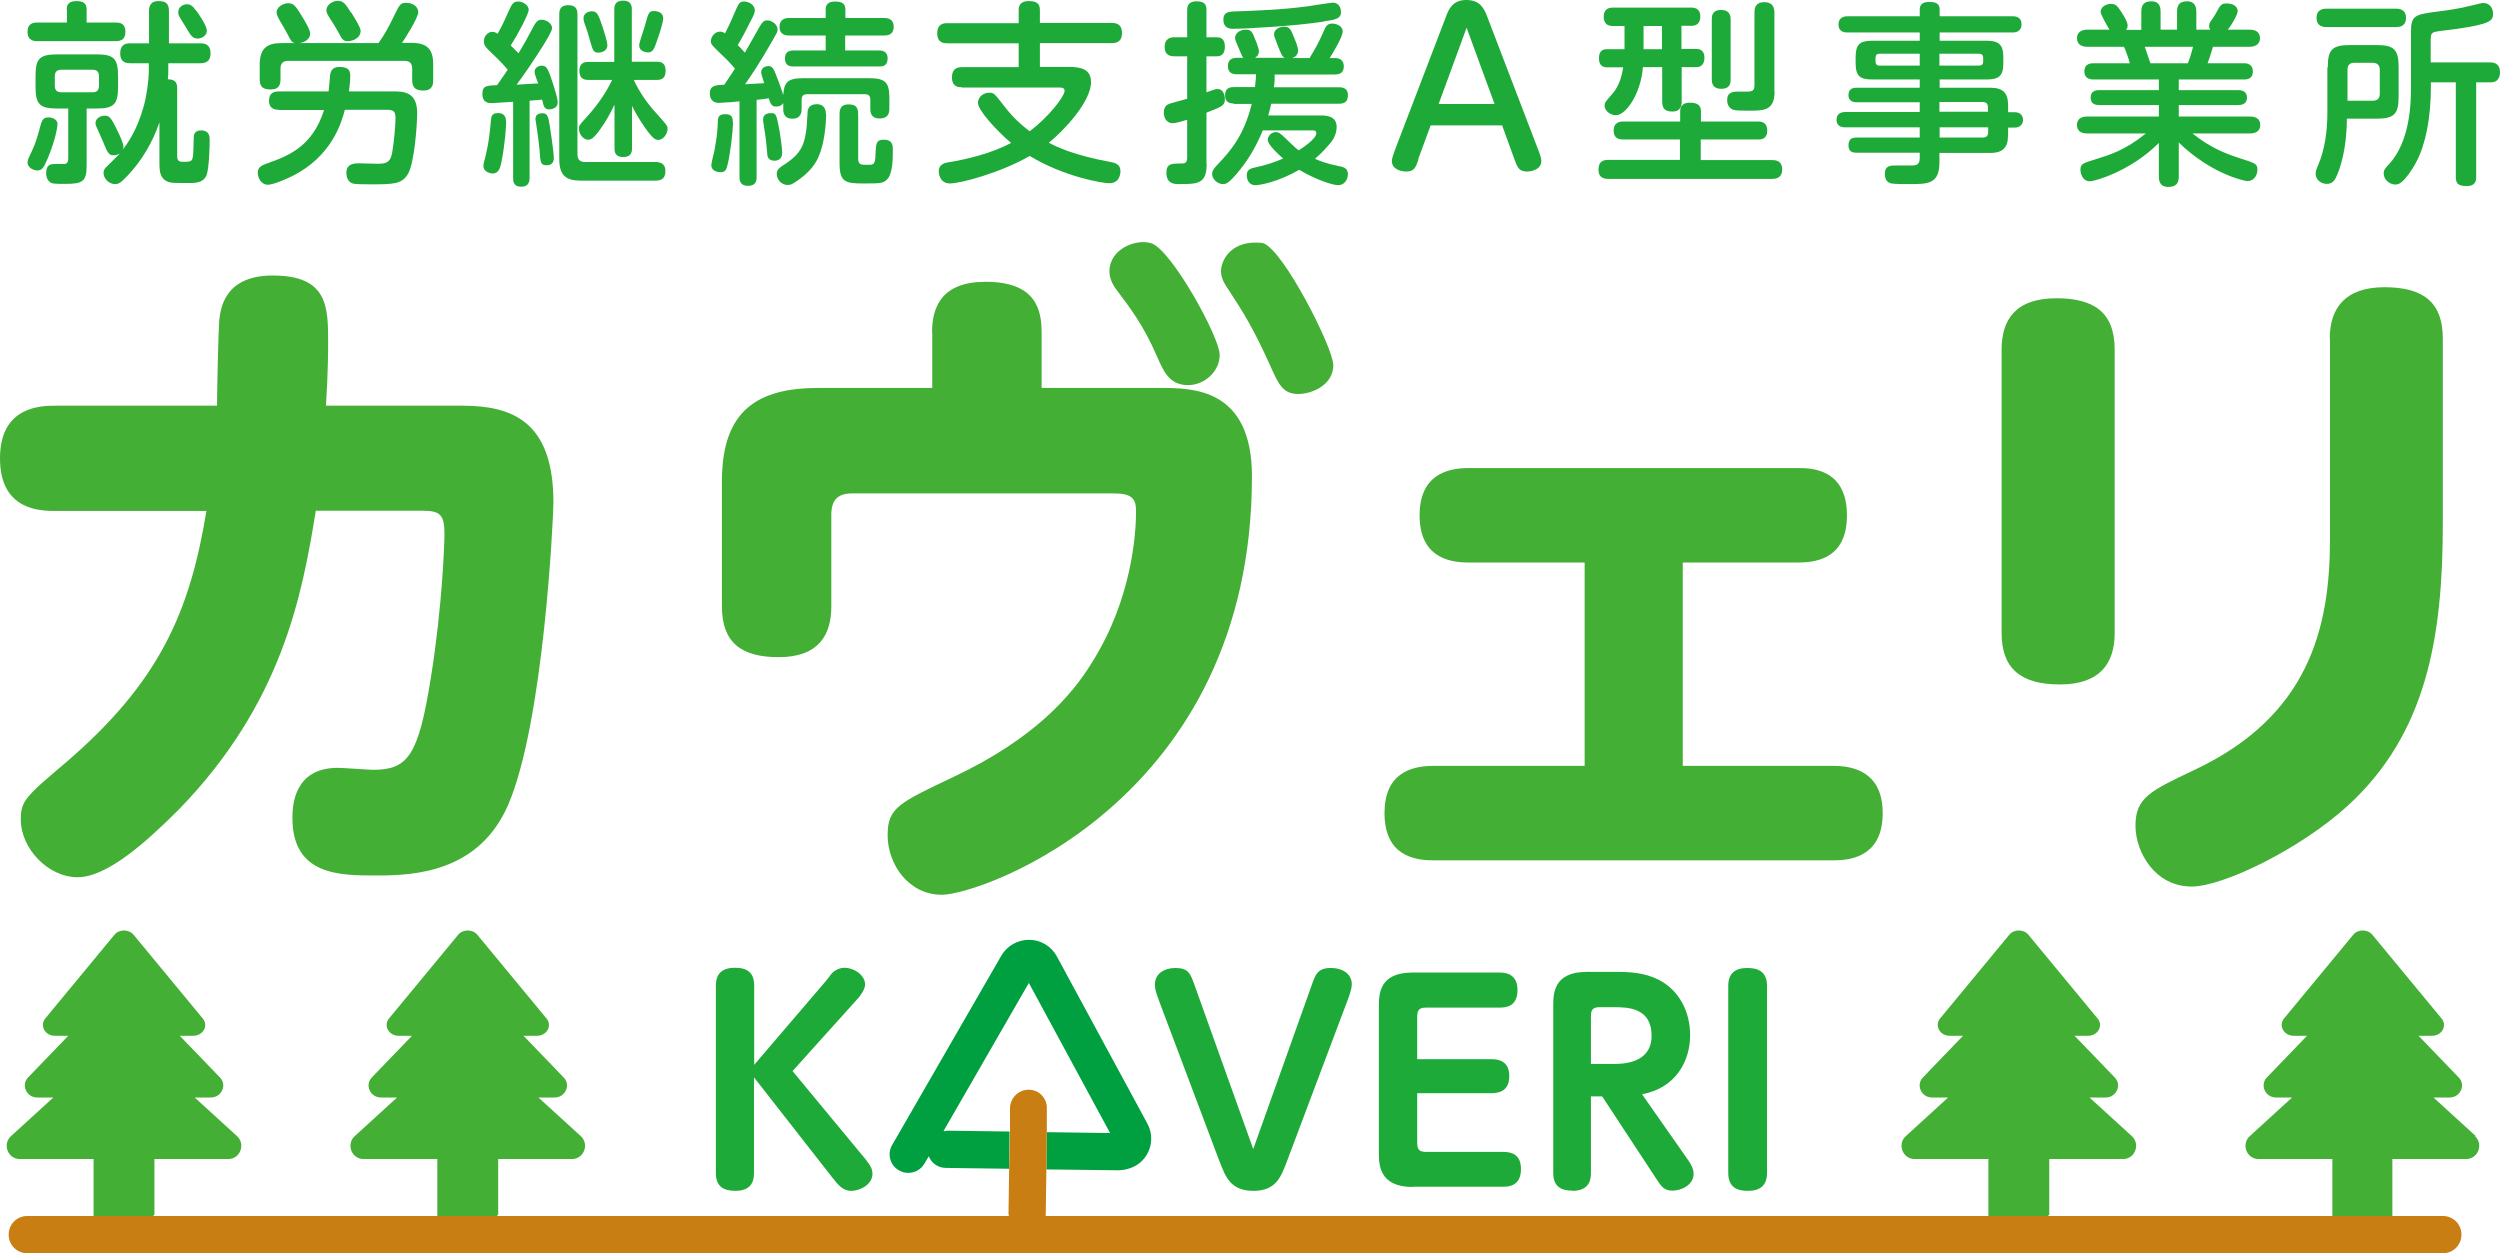 <?xml version="1.0" encoding="UTF-8"?>
<svg id="_レイヤー_2" data-name="レイヤー_2" xmlns="http://www.w3.org/2000/svg" viewBox="0 0 115.42 57.86">
  <defs>
    <style>
      .cls-1 {
        fill: #1eaa39;
      }

      .cls-2 {
        fill: #c87e12;
      }

      .cls-3 {
        fill: #44af35;
      }

      .cls-4 {
        fill: #00a040;
      }
    </style>
  </defs>
  <g id="_ロゴ" data-name="ロゴ">
    <g>
      <g>
        <path class="cls-3" d="M21.34,18.73c2.28,0,4.21.7,4.21,4.46,0,.66-.44,10.15-2.09,13.97-1.36,3.13-4.36,3.26-6.07,3.26s-3.89,0-3.89-2.66c0-.54.06-2.31,2.09-2.31.28,0,1.42.09,1.64.09,1.61,0,2.09-.66,2.66-4.24.54-3.35.63-6.29.63-6.64,0-.89-.19-1.08-1.01-1.08h-4.93c-.63,3.89-1.55,8.88-6.32,13.79-1.52,1.52-3.32,3.13-4.68,3.13s-2.62-1.33-2.62-2.66c0-.85.19-1.04,2.06-2.62,4.39-3.76,5.75-7.02,6.51-11.63H2.59c-.7,0-2.59,0-2.59-2.43s1.93-2.43,2.59-2.43h7.43c0-.63.06-3.38.1-3.92.06-.54.22-2.09,2.47-2.09,2.56,0,2.56,1.45,2.56,3.13,0,.22,0,1.3-.1,2.88h6.29Z"/>
        <path class="cls-3" d="M43.03,15.35c0-1.17.44-2.34,2.47-2.34,2.28,0,2.59,1.23,2.59,2.34v2.56h5.47c1.49,0,4.24,0,4.24,4.08,0,14.95-12.49,19.32-14.32,19.32-1.52,0-2.5-1.39-2.5-2.75,0-1.27.51-1.49,3.1-2.72,3.67-1.74,5.41-3.73,6.35-5.28,1.83-2.91,2.02-5.94,2.02-6.96,0-.6-.22-.82-1.04-.82h-12.08c-.63,0-.95.29-.95.98v4.24c0,1.3-.57,2.34-2.43,2.34-1.71,0-2.62-.66-2.62-2.34v-5.79c0-3.26,1.64-4.3,4.46-4.3h5.25v-2.56ZM56.31,16.39c0,.76-.7,1.39-1.46,1.39-.88,0-1.14-.66-1.45-1.36-.6-1.39-1.23-2.21-1.8-2.97-.16-.19-.38-.54-.38-.92,0-1.04,1.23-1.52,1.93-1.3.92.28,3.16,4.33,3.16,5.15ZM61.56,16.83c0,1.01-1.08,1.36-1.61,1.36-.73,0-.92-.44-1.33-1.36-.76-1.68-1.23-2.43-1.9-3.45-.13-.19-.35-.51-.35-.85,0-.51.44-1.33,1.58-1.33.13,0,.25,0,.38.03.95.35,3.22,4.84,3.22,5.6Z"/>
        <path class="cls-3" d="M77.68,35.36h6.99c.95,0,2.25.32,2.25,2.18s-1.26,2.18-2.25,2.18h-18.5c-.92,0-2.25-.25-2.25-2.18,0-1.8,1.17-2.18,2.25-2.18h6.99v-9.39h-5.37c-1.04,0-2.25-.35-2.25-2.18s1.23-2.18,2.25-2.18h15.24c.54,0,2.24,0,2.24,2.18,0,1.87-1.23,2.18-2.24,2.18h-5.34v9.39Z"/>
        <path class="cls-3" d="M97.63,29.23c0,1.42-.7,2.37-2.53,2.37s-2.69-.76-2.69-2.37v-13.09c0-1.33.6-2.37,2.53-2.37,1.71,0,2.69.63,2.69,2.37v13.09ZM107.56,15.63c0-1.39.7-2.37,2.53-2.37s2.69.73,2.69,2.37v8.54c0,5.28-.76,9.71-4.39,13.03-2.18,1.99-5.75,3.73-7.21,3.73-1.68,0-2.59-1.58-2.59-2.81,0-1.3.7-1.61,2.69-2.56,5.28-2.47,6.29-6.51,6.29-10.65v-9.26Z"/>
      </g>
      <g>
        <path class="cls-1" d="M3.08.44c0-.15.04-.39.43-.39.3,0,.49.07.49.39v.6h1.34c.14,0,.45,0,.45.43,0,.37-.23.43-.45.43H1.72c-.11,0-.45,0-.45-.43,0-.4.28-.43.45-.43h1.37V.44ZM2.65,5.75c0,.2-.14.83-.45,1.57-.18.42-.25.55-.48.55-.17,0-.45-.13-.45-.37,0-.1.03-.17.2-.52.19-.4.27-.71.41-1.22.07-.26.16-.34.36-.34.14,0,.42.07.42.33ZM4,7.66c0,.73-.2.83-1,.83-.14,0-.43,0-.55-.02-.2-.04-.32-.23-.32-.47,0-.43.24-.43.46-.43.16,0,.34,0,.39,0,.11,0,.17-.1.17-.26v-2.3h-.5c-.82,0-1.01-.19-1.01-1.01v-.48c0-.8.17-1.01,1.01-1.01h1.8c.81,0,1,.19,1,1.01v.48c0,.81-.18,1.01-1,1.01h-.45v2.65ZM4.27,4.26c.21,0,.3-.1.3-.31v-.42c0-.21-.09-.31-.3-.31h-1.43c-.21,0-.31.09-.31.31v.42c0,.22.1.31.31.31h1.43ZM6.88,2.92h-.86c-.13,0-.47,0-.47-.45s.29-.47.47-.47h.86V.51c0-.14.02-.46.43-.46.33,0,.49.1.49.46v1.49h1.44c.14,0,.48,0,.48.46,0,.43-.29.46-.48.46h-1.47v.34c0,.09,0,.25-.02.4.4,0,.43.23.43.42v3.14c0,.24.14.25.27.25.44,0,.46,0,.48-.6,0-.2.02-.57.02-.6.02-.14.12-.25.33-.25.39,0,.4.29.4.43,0,.38-.03,1.31-.14,1.63-.13.33-.44.37-.81.37-.64,0-.81,0-.96-.05-.36-.14-.41-.43-.41-.88v-1.87c-.31.91-.8,1.75-1.46,2.45-.33.35-.43.4-.59.4-.29,0-.53-.27-.53-.51,0-.14.06-.23.18-.33.19-.19.51-.5.57-.57-.09.05-.19.08-.29.08-.22,0-.28-.13-.48-.62-.05-.1-.21-.49-.29-.66-.05-.09-.06-.15-.06-.2,0-.28.31-.35.43-.35.19,0,.27.1.42.37.1.2.44.84.44,1.07,0,.03,0,.05-.02.12.24-.33.64-.89.94-1.94.14-.47.25-1.22.25-1.7v-.34ZM9.06.49c.12.16.49.7.49.93s-.25.36-.41.36c-.26,0-.33-.13-.6-.59-.04-.06-.23-.37-.26-.43-.05-.08-.05-.13-.05-.21,0-.24.24-.34.35-.35.22-.03.33.1.47.29Z"/>
        <path class="cls-1" d="M12.89,5.07c-.11,0-.47,0-.47-.41,0-.34.18-.44.47-.44h2.28c.02-.12.06-.64.07-.75.03-.21.12-.38.43-.38.5,0,.5.25.5.43,0,.21-.03.49-.06.7h2.04c.45,0,1.11,0,1.11.99,0,.57-.13,2.34-.43,2.83-.29.47-.68.47-1.74.47-.27,0-.69,0-.81-.04-.23-.07-.29-.33-.29-.48,0-.3.16-.45.55-.45.05,0,.82.02.91.02.35,0,.58-.04.66-.54.09-.52.15-1.31.15-1.56,0-.33-.1-.39-.41-.39h-1.93c-.15.58-.6,2.16-2.45,3.07-.28.14-.86.39-1.11.39-.27,0-.46-.28-.46-.56,0-.22.11-.32.5-.45.96-.34,2.04-.79,2.56-2.44h-2.08ZM17.48,1.98c.3-.41.49-.79.72-1.26.25-.52.29-.59.56-.59s.55.16.55.43c0,.28-.69,1.34-.75,1.42h.45c.79,0,.99.37.99,1.01v.71c0,.15,0,.48-.45.48-.36,0-.52-.13-.52-.48v-.53c0-.24-.11-.36-.35-.36h-5.38c-.24,0-.35.13-.35.36v.49c0,.2-.04.47-.44.47-.34,0-.52-.09-.52-.47v-.66c0-.76.32-1.01,1.01-1.01h.63c-.16-.03-.18-.07-.37-.44-.08-.15-.21-.38-.32-.56-.11-.2-.17-.3-.17-.43,0-.22.28-.41.54-.41s.34.13.63.6c.15.24.38.62.38.81,0,.24-.26.41-.51.43h3.67ZM16.22.58c.41.66.43.77.43.86,0,.26-.29.46-.59.46-.23,0-.27-.09-.46-.45-.12-.22-.26-.44-.33-.54-.15-.24-.2-.32-.2-.43,0-.28.31-.44.52-.44.25,0,.35.11.62.55Z"/>
        <path class="cls-1" d="M23.68,4.7c-.63.04-.9.06-1,.06s-.41,0-.41-.43c0-.37.2-.38.68-.4.21-.29.45-.66.49-.71-.1-.12-.33-.39-.75-.78-.26-.25-.35-.33-.35-.53,0-.22.16-.44.39-.44.11,0,.17.04.24.09.24-.42.26-.48.54-1.1.12-.27.19-.39.41-.39.25,0,.49.19.49.38,0,.2-.53,1.19-.83,1.65.23.22.24.25.36.36.31-.52.35-.6.72-1.29.14-.24.24-.26.34-.26.26,0,.49.2.49.39,0,.14-.31.63-.43.83-.42.67-.91,1.38-1.21,1.78.38-.02.81-.05,1-.06,0-.03-.02-.04-.03-.06-.12-.33-.14-.41-.14-.48,0-.2.22-.28.33-.28.23,0,.29.19.4.48.18.51.34,1.05.34,1.21,0,.28-.28.33-.39.33-.24,0-.26-.15-.33-.45-.2.02-.53.05-.58.05v3.55c0,.12,0,.42-.39.42s-.37-.31-.37-.42v-3.48ZM23.37,5.61c0,.2-.06,1.09-.22,1.87-.05.27-.13.53-.4.53-.06,0-.43-.04-.43-.35,0-.06,0-.11.11-.51.14-.58.19-1.09.23-1.56.02-.23.05-.37.34-.37.36,0,.36.3.36.38ZM25.38,5.8c.18,1.13.19,1.49.19,1.5,0,.13-.05.33-.33.33s-.29-.11-.33-.7c-.03-.31-.08-.72-.14-1.1,0-.04-.05-.29-.05-.33,0-.27.24-.27.34-.27.23,0,.26.2.32.57ZM26.66,7.13c0,.25.13.35.35.35h3.25c.15,0,.46.02.46.42,0,.34-.18.44-.46.44h-3.44c-.7,0-1-.24-1-1.01V.67c0-.13,0-.43.41-.43.33,0,.43.15.43.43v6.46ZM28.36,4.85c-.32.69-.66,1.14-.77,1.28-.18.23-.29.32-.44.32-.21,0-.42-.24-.42-.5,0-.15,0-.16.36-.55.61-.67.97-1.28,1.17-1.71h-1.08c-.13,0-.43,0-.43-.42s.31-.41.43-.41h1.18V.45c0-.13,0-.42.41-.42s.4.31.4.42v2.4h1.14c.14,0,.42,0,.42.42s-.29.42-.42.42h-1.05c.26.56.62,1.08,1.04,1.54.46.51.52.57.52.71,0,.25-.2.52-.43.52-.16,0-.26-.11-.47-.37-.17-.23-.47-.65-.74-1.2v1.94c0,.13,0,.42-.41.42s-.4-.3-.4-.42v-1.96ZM27.81,1.21c.07.21.23.71.23.88,0,.28-.29.34-.42.34-.22,0-.25-.11-.36-.48-.14-.51-.16-.56-.28-.89-.02-.05-.04-.12-.04-.21,0-.32.37-.33.38-.33.24,0,.3.13.49.69ZM30.31,1.95c-.11.3-.17.47-.39.47-.11,0-.24-.04-.33-.12-.06-.06-.08-.16-.08-.21,0-.14.23-.76.26-.89.17-.62.19-.69.42-.69.05,0,.43,0,.43.35,0,.07-.09.5-.31,1.08Z"/>
        <path class="cls-1" d="M34.15,4.68c-.16.02-.82.07-.96.07-.42,0-.42-.38-.42-.43,0-.38.27-.39.67-.41.19-.27.44-.67.49-.74-.16-.2-.33-.38-.7-.73-.34-.33-.41-.4-.41-.53,0-.21.17-.45.43-.45.1,0,.16.04.22.08.2-.37.37-.78.4-.85.23-.53.26-.62.48-.62.24,0,.5.17.5.41,0,.1-.05.23-.23.56-.16.33-.36.71-.56,1.04.17.17.19.2.33.35.3-.52.33-.59.68-1.2.09-.15.17-.29.35-.29.24,0,.48.21.48.42,0,.11-.04.17-.24.52-.62,1.09-1,1.63-1.26,2.01.3-.02.71-.04.88-.05,0-.03-.14-.4-.14-.5,0-.24.24-.29.34-.29.18,0,.24.14.33.36.03.07.28.72.35.98.04-.59.19-.78.93-.78h3.03c.77,0,.94.2.94.93v.48c0,.27-.11.45-.45.45-.42,0-.43-.31-.43-.45v-.42c0-.19-.1-.25-.25-.25h-2.67c-.15,0-.25.06-.25.25v.4c0,.13,0,.48-.43.48s-.42-.36-.42-.46v-.26c-.04.06-.12.16-.33.16s-.26-.13-.34-.38c-.26.04-.4.05-.56.07v3.56c0,.19-.04.41-.4.41s-.39-.25-.39-.41v-3.49ZM33.84,5.62c0,.54-.14,1.46-.21,1.81-.08.37-.11.52-.36.52-.14,0-.43-.05-.43-.33,0-.12.15-.65.16-.76.11-.61.13-.93.14-1.21,0-.24.04-.38.35-.38.34,0,.34.22.34.36ZM35.96,5.89c.05.25.15.9.15,1.16,0,.07,0,.37-.36.37-.31,0-.33-.24-.33-.35-.04-.41-.05-.62-.13-1.1-.06-.37-.06-.41-.06-.46,0-.25.23-.29.38-.29.22,0,.24.1.35.67ZM38.14,5.27c0,.55-.1,1.37-.32,1.9-.13.33-.38.76-1.09,1.23-.21.14-.29.14-.37.14-.29,0-.5-.26-.5-.51,0-.19.12-.28.27-.38.91-.58,1.09-.97,1.15-2.39,0-.17.03-.45.43-.45s.42.35.42.45ZM40.8.83c.11,0,.46,0,.46.4s-.31.41-.46.41h-1.78v.69h1.55c.11,0,.41,0,.41.37s-.26.37-.41.37h-3.91c-.14,0-.42,0-.42-.37,0-.33.21-.37.42-.37h1.46v-.69h-1.67c-.12,0-.46,0-.46-.4,0-.36.26-.41.46-.41h1.67v-.38c0-.11,0-.38.43-.38.34,0,.48.11.48.38v.38h1.78ZM39.62,7.31c0,.3.12.3.43.3.28,0,.36,0,.37-.49.02-.49.03-.67.38-.67.42,0,.42.28.42.47,0,.41,0,1.1-.27,1.37-.18.18-.33.18-1.1.18-.82,0-1.09-.06-1.09-.94v-2.25c0-.22.05-.46.4-.46.28,0,.46.06.46.46v2.04Z"/>
        <path class="cls-1" d="M44.42,4.03c-.15,0-.47,0-.47-.46,0-.41.25-.47.47-.47h2.61v-1.1h-3.29c-.13,0-.47,0-.47-.46s.32-.47.47-.47h3.29V.46c0-.25.14-.41.45-.41s.53.06.53.41v.6h3.32c.12,0,.47,0,.47.46,0,.43-.28.47-.47.47h-3.32v1.1h1.36c.6,0,1,.14,1,.7,0,.91-1.25,2.24-1.95,2.8.36.19,1.16.58,2.9.9.14.03.41.08.41.41,0,.04,0,.56-.51.56-.31,0-2.08-.29-3.68-1.26-1.37.79-3.21,1.27-3.68,1.27-.5,0-.52-.51-.52-.56,0-.34.31-.4.47-.42.83-.14,1.92-.39,2.87-.89-.64-.54-1.53-1.5-1.53-1.85,0-.28.26-.47.52-.47.22,0,.24.04.67.59.26.33.56.71,1.2,1.19.91-.69,1.61-1.62,1.61-1.87,0-.15-.15-.15-.28-.15h-4.47Z"/>
        <path class="cls-1" d="M55.71,7.56c0,.91-.38.94-1.25.94-.23,0-.61,0-.61-.53,0-.42.26-.42.61-.42.23,0,.35,0,.35-.28v-1.74c-.17.05-.53.16-.66.16-.3,0-.42-.26-.42-.49,0-.32.19-.38.29-.42.05-.02.66-.18.79-.22v-1.96h-.58c-.12,0-.46,0-.46-.43s.32-.45.46-.45h.58V.48c0-.13,0-.42.44-.42s.45.24.45.42v1.24h.48c.31,0,.37.23.37.44,0,.28-.12.44-.37.44h-.48v1.66c.39-.14.43-.15.52-.15.24,0,.33.26.33.47,0,.28-.11.34-.85.62v2.34ZM56.97,4.78c-.19,0-.41-.06-.41-.35,0-.22.05-.41.41-.41h.97c.04-.31.04-.45.05-.59h-.89c-.22,0-.41-.08-.41-.38,0-.23.11-.38.41-.38h.31c-.07-.07-.07-.08-.21-.42-.02-.05-.12-.28-.14-.33-.02-.04-.04-.11-.04-.17,0-.21.22-.38.49-.38s.31.12.44.45c.03.06.17.41.17.55,0,.18-.11.25-.18.3h1.38c-.13-.06-.14-.11-.32-.54-.17-.45-.18-.47-.18-.55,0-.23.27-.35.47-.35.25,0,.31.14.45.49.03.07.19.44.19.61,0,.2-.14.31-.27.35h.8c.25-.42.41-.68.62-1.17.14-.31.18-.42.44-.42.18,0,.47.11.47.36s-.43.96-.6,1.23h.24c.26,0,.41.13.41.38s-.12.38-.41.38h-2.78c0,.24,0,.38-.04.59h3.01c.18,0,.41.05.41.35,0,.21-.05.41-.41.41h-3.13c-.03.14-.06.27-.14.54h2.37c.27,0,.79,0,.79.53,0,.41-.24.7-.38.85-.3.35-.54.55-.62.62.14.07.5.22,1.1.34.25.04.42.12.42.37,0,.27-.18.51-.45.51-.24,0-1.01-.24-1.8-.71-.95.55-1.79.71-2.03.71-.29,0-.39-.26-.39-.45,0-.24.13-.32.39-.37.44-.09.88-.23,1.29-.41-.21-.18-.71-.64-.71-.86,0-.18.16-.36.38-.36.11,0,.18.04.39.24.49.46.53.52.66.6.14-.09.81-.52.81-.79,0-.13-.11-.13-.19-.13h-2.28c-.27.66-.62,1.29-1.08,1.85-.5.62-.63.63-.76.63-.27,0-.5-.25-.5-.47,0-.13.06-.23.24-.42.59-.62,1.22-1.32,1.59-2.81h-.84ZM61.1,1c-1.3.2-3.59.33-4.19.33-.13,0-.43-.03-.43-.43,0-.35.28-.36.46-.37,1.14-.04,2.24-.08,3.44-.24.18-.03,1.09-.17,1.15-.17.16,0,.38.1.38.45,0,.31-.32.35-.81.42Z"/>
        <path class="cls-1" d="M65.49,7.36c-.13.37-.2.56-.56.56-.27,0-.67-.12-.67-.48,0-.09.02-.18.12-.46l2.37-6.19c.13-.36.31-.79.95-.79s.83.41.97.79l2.37,6.19c.08.21.12.34.12.46,0,.35-.39.48-.66.48-.38,0-.45-.21-.58-.56l-.57-1.57h-3.3l-.58,1.57ZM69,4.8l-1.29-3.52-1.29,3.52h2.57Z"/>
        <path class="cls-1" d="M77.57,6.44h-2.64c-.1,0-.43,0-.43-.41s.33-.42.43-.42h2.64v-.48c0-.3.21-.39.45-.39.3,0,.51.09.51.39v.48h2.63c.11,0,.43,0,.43.42s-.32.41-.43.41h-2.64v.95h3.29c.12,0,.47,0,.47.43s-.34.44-.47.44h-7.55c-.12,0-.46,0-.46-.42,0-.33.14-.46.46-.46h3.3v-.95ZM77.64,2.26h.66c.1,0,.39,0,.39.41s-.28.43-.39.43h-.66v1.58c0,.12,0,.47-.43.47-.37,0-.47-.17-.47-.47v-1.58h-.89c-.09,1.2-.77,2.22-1.25,2.22-.23,0-.52-.19-.52-.44,0-.14.04-.19.37-.56.36-.41.45-.98.49-1.21h-.72c-.11,0-.4,0-.4-.42s.26-.42.42-.42h.76v-1.07h-.55c-.34,0-.41-.24-.41-.42,0-.42.31-.43.44-.43h3.59c.11,0,.43,0,.43.42,0,.25-.13.42-.39.42h-.48v1.07ZM76.73,1.2h-.85v1.07h.85v-1.07ZM79.9,3.67c0,.12,0,.43-.43.43s-.44-.31-.44-.43V.89c0-.12,0-.43.43-.43s.44.32.44.43v2.79ZM81.93,4.21c0,.9-.49.9-1.18.9-.23,0-.56,0-.68-.03-.12-.02-.33-.14-.33-.45,0-.42.31-.41.72-.4.41,0,.54.02.54-.31V.58c0-.13,0-.48.45-.48s.47.33.47.48v3.63Z"/>
        <path class="cls-1" d="M92.7,6.33c0,.73-.6.73-.83.73h-2.33v.43c0,1.01-.53,1.01-1.39,1.01-.19,0-.68,0-.83-.03-.14-.03-.3-.13-.3-.44,0-.39.26-.39.51-.39.12,0,.63,0,.73,0,.24,0,.37-.06.37-.34v-.25h-2.9c-.14,0-.39,0-.39-.34s.22-.36.39-.36h2.9v-.47h-3.42c-.1,0-.42,0-.42-.35s.32-.36.42-.36h3.42v-.45h-2.92c-.07,0-.37,0-.37-.33s.26-.34.37-.34h2.92v-.38h-2.18c-.59,0-.78-.16-.78-.77v-.25c0-.59.18-.77.77-.77h2.19v-.38h-3.33c-.1,0-.42,0-.42-.37s.33-.38.42-.38h3.33v-.31c0-.25.16-.35.42-.35.29,0,.5.05.5.35v.31h3.36c.09,0,.42,0,.42.37s-.32.38-.42.38h-3.36v.38h2.16c.57,0,.78.17.78.77v.25c0,.6-.19.77-.78.77h-2.16v.38h2.33c.62,0,.83.26.83.82v.31h.31c.3,0,.38.22.38.35,0,.19-.12.36-.38.36h-.31v.44ZM88.63,3.03v-.55h-1.84c-.13,0-.2.05-.2.19v.17c0,.12.05.19.2.19h1.84ZM89.54,3.03h1.8c.13,0,.22-.04.22-.19v-.17c0-.15-.09-.19-.22-.19h-1.8v.55ZM89.54,4.71v.45h2.24v-.2c0-.18-.09-.25-.25-.25h-1.99ZM91.79,5.88h-2.24v.47h1.99c.17,0,.25-.08.25-.25v-.22Z"/>
        <path class="cls-1" d="M98.86,1.37v-.83c0-.32.13-.48.47-.48.42,0,.42.36.42.48v.83h.76v-.83c0-.29.1-.48.46-.48.43,0,.43.37.43.48v.83h.64s-.05-.08-.05-.17c0-.11.04-.17.07-.21.14-.2.19-.27.25-.39.22-.42.27-.44.52-.44.23,0,.48.12.48.35,0,.14-.24.6-.46.86h1.02c.19,0,.47.06.47.4,0,.21-.15.39-.47.39h-1.7c-.13.42-.14.46-.25.76h1.67c.09,0,.42,0,.42.38s-.33.37-.42.37h-3v.49h2.75c.14,0,.4.04.4.35s-.28.34-.4.34h-2.75v.53h3.29c.22,0,.47.07.47.39,0,.39-.39.39-.47.39h-2.66c.83.66,1.5.92,2.17,1.14.75.24.83.26.83.54,0,.2-.12.52-.47.52-.11,0-1.66-.32-3.16-1.78v1.57c0,.33-.14.48-.49.48-.43,0-.43-.36-.43-.48v-1.55c-1.32,1.32-2.98,1.77-3.18,1.77-.37,0-.44-.41-.44-.53,0-.27.08-.3.8-.52.55-.17,1.29-.4,2.22-1.16h-2.71c-.22,0-.47-.07-.47-.39,0-.39.39-.39.47-.39h3.31v-.53h-2.75c-.16,0-.4-.03-.4-.35,0-.31.26-.34.4-.34h2.75v-.49h-3.02c-.16,0-.42-.05-.42-.37,0-.38.33-.38.42-.38h1.68c-.05-.2-.19-.59-.27-.76h-1.7c-.2,0-.47-.07-.47-.4,0-.35.33-.39.47-.39h1.03c-.07-.11-.41-.7-.41-.82,0-.22.24-.37.47-.37s.3.09.46.33c.11.16.32.5.32.67,0,.1-.05.16-.07.2h.7ZM101.01,2.92c.11-.26.2-.62.24-.76h-2.23c.04.11.22.64.26.76h1.72Z"/>
        <path class="cls-1" d="M107.47,3.11c0-.81.19-1.03,1.03-1.03h1.21c.83,0,1.03.21,1.03,1.03v1.34c0,.82-.2,1.03-1.03,1.03h-1.36c0,1.44-.34,2.34-.43,2.55-.11.28-.22.46-.5.46-.2,0-.51-.14-.51-.47,0-.12.03-.2.1-.36.33-.76.44-1.63.44-2.46v-2.09ZM110.61.4c.1,0,.47,0,.47.42s-.33.43-.47.43h-3.19c-.11,0-.47,0-.47-.42s.34-.43.47-.43h3.19ZM108.38,4.65h1.16c.22,0,.33-.1.33-.33v-1.09c0-.21-.1-.33-.33-.33h-.84c-.23,0-.32.11-.32.33v1.42ZM114.97,2.88c.31,0,.45.17.45.46,0,.27-.14.46-.4.46h-.7v4.37c0,.13,0,.42-.44.42-.41,0-.5-.14-.5-.42V3.8h-1.15v.18c0,1.49-.25,2.68-.66,3.47-.22.43-.5.79-.66.93-.13.12-.24.14-.32.14-.27,0-.54-.23-.54-.51,0-.17.08-.25.2-.38,1.06-1.09,1.06-2.99,1.06-3.66V1.49c0-.8.17-.82,1.33-.97.44-.05,1.06-.16,1.31-.23.58-.14.62-.15.71-.15.29,0,.44.25.44.49,0,.32-.12.48-1.65.7-.16.03-.89.1-1.02.14-.18.04-.21.13-.21.38v1.03h2.73Z"/>
      </g>
      <g>
        <path class="cls-3" d="M7.13,56.09v-2.58h3.41c.55,0,.81-.69.4-1.06l-1.95-1.78h.74c.5,0,.77-.58.42-.93l-1.85-1.92h.62c.46,0,.72-.47.44-.8l-3.19-3.86c-.22-.27-.67-.27-.89,0l-3.19,3.86c-.27.33-.01.8.44.8h.62l-1.85,1.92c-.34.35-.08.93.42.93h.74l-1.95,1.78c-.41.37-.15,1.06.4,1.06h3.41v2.58s0,.03,0,.05h2.77s0-.03,0-.05Z"/>
        <path class="cls-3" d="M23,56.09v-2.58h3.41c.55,0,.81-.69.4-1.06l-1.95-1.78h.74c.5,0,.77-.58.42-.93l-1.85-1.92h.62c.46,0,.72-.47.44-.8l-3.19-3.86c-.22-.27-.67-.27-.89,0l-3.19,3.86c-.27.33-.01.8.44.8h.62l-1.85,1.92c-.34.35-.08.93.42.93h.74l-1.95,1.78c-.41.37-.15,1.06.4,1.06h3.41v2.58s0,.03,0,.05h2.77s0-.03,0-.05Z"/>
        <path class="cls-3" d="M94.61,56.09v-2.58h3.41c.55,0,.81-.69.4-1.06l-1.95-1.78h.74c.5,0,.77-.58.42-.93l-1.85-1.92h.62c.46,0,.72-.47.44-.8l-3.19-3.86c-.22-.27-.67-.27-.89,0l-3.19,3.86c-.27.33-.01.8.44.8h.62l-1.85,1.92c-.34.35-.08.93.42.93h.74l-1.95,1.78c-.41.37-.15,1.06.4,1.06h3.41v2.58s0,.03,0,.05h2.77s0-.03,0-.05Z"/>
        <path class="cls-3" d="M114.3,52.45l-1.95-1.78h.74c.5,0,.77-.58.42-.93l-1.85-1.92h.62c.46,0,.72-.47.44-.8l-3.19-3.86c-.22-.27-.67-.27-.89,0l-3.19,3.86c-.27.33-.01.8.44.8h.62l-1.85,1.92c-.34.35-.08.93.42.93h.74l-1.95,1.78c-.41.37-.15,1.06.4,1.06h3.41v2.58s0,.03,0,.05h2.77s0-.03,0-.05v-2.58h3.41c.55,0,.81-.69.4-1.06Z"/>
        <path class="cls-1" d="M33.94,54.98c.77,0,.87-.47.87-.82v-4.42l3.62,4.63c.26.32.47.61.87.61s.98-.29.98-.79c0-.19-.07-.36-.32-.67l-3.37-4.07,3.06-3.4c.12-.15.29-.4.29-.6,0-.41-.48-.77-.97-.77-.12,0-.38.06-.57.26-.04.05-.22.3-.27.35l-3.31,3.87v-3.65c0-.61-.32-.83-.89-.83-.77,0-.88.47-.88.83v8.65c0,.6.33.82.91.82Z"/>
        <path class="cls-1" d="M56.31,53.63c.27.71.51,1.35,1.56,1.35s1.28-.67,1.54-1.35l2.79-7.41c.2-.52.21-.68.21-.79,0-.38-.32-.74-.97-.74-.6,0-.71.3-.88.79l-2.7,7.57-2.71-7.57c-.19-.52-.27-.79-.89-.79-.5,0-.94.26-.94.76,0,.1-.01.24.2.78l2.79,7.41Z"/>
        <path class="cls-1" d="M65.21,54.79h4.19c.53,0,.82-.25.82-.82,0-.66-.42-.79-.82-.79h-3.56c-.3,0-.41-.09-.41-.42v-2.29h3.44c.51,0,.81-.24.81-.79,0-.63-.41-.78-.81-.78h-3.44v-1.96c0-.32.1-.42.41-.42h3.39c.3,0,.83-.05.83-.81,0-.66-.42-.81-.83-.81h-4.02c-1.55,0-1.55,1.02-1.55,1.59v6.72c0,.53,0,1.59,1.55,1.59Z"/>
        <path class="cls-1" d="M72.58,54.98c.84,0,.87-.57.87-.82v-3.54h.52l2.47,3.76c.24.37.37.59.77.59.45,0,.98-.29.98-.77,0-.29-.17-.53-.35-.78l-2.03-2.9c1.56-.29,2.22-1.53,2.22-2.73,0-1.05-.48-2.06-1.46-2.56-.66-.33-1.34-.36-1.96-.36h-1.35c-1.55,0-1.55,1.02-1.55,1.59v7.69c0,.62.35.82.88.82ZM73.45,46.92c0-.31.09-.42.41-.42h.63c.65,0,1.76.01,1.76,1.32s-1.4,1.3-1.77,1.3h-1.03v-2.2Z"/>
        <path class="cls-1" d="M80.7,54.98c.58,0,.88-.27.88-.83v-8.63c0-.67-.42-.83-.91-.83-.58,0-.88.26-.88.83v8.63c0,.68.42.83.91.83Z"/>
        <path class="cls-4" d="M43.7,52.22h-.01s-.09,0-.13,0l3.94-6.84,3.75,6.93-2.92-.04-.02,1.72,3.36.04c.54-.03,1-.26,1.27-.71.27-.45.28-.99.03-1.45l-4.18-7.72c-.25-.46-.74-.76-1.27-.76h-.02c-.52,0-1.01.28-1.27.73l-5.04,8.74c-.24.41-.1.94.31,1.17.14.08.28.12.43.12.3,0,.59-.15.75-.43l.2-.34c.12.32.43.54.79.54l2.92.04.02-1.72-2.92-.04Z"/>
        <path class="cls-2" d="M112.78,56.14H48.27s.01-.04.01-.06l.03-2.08.02-1.72v-1.1c.02-.47-.36-.87-.83-.87h-.01c-.47,0-.85.38-.86.85v1.1s-.04,1.72-.04,1.72l-.03,2.08s.01.05.02.08H1.26c-.48,0-.86.38-.86.86s.38.86.86.86h111.52c.48,0,.86-.38.86-.86s-.38-.86-.86-.86Z"/>
      </g>
    </g>
  </g>
</svg>